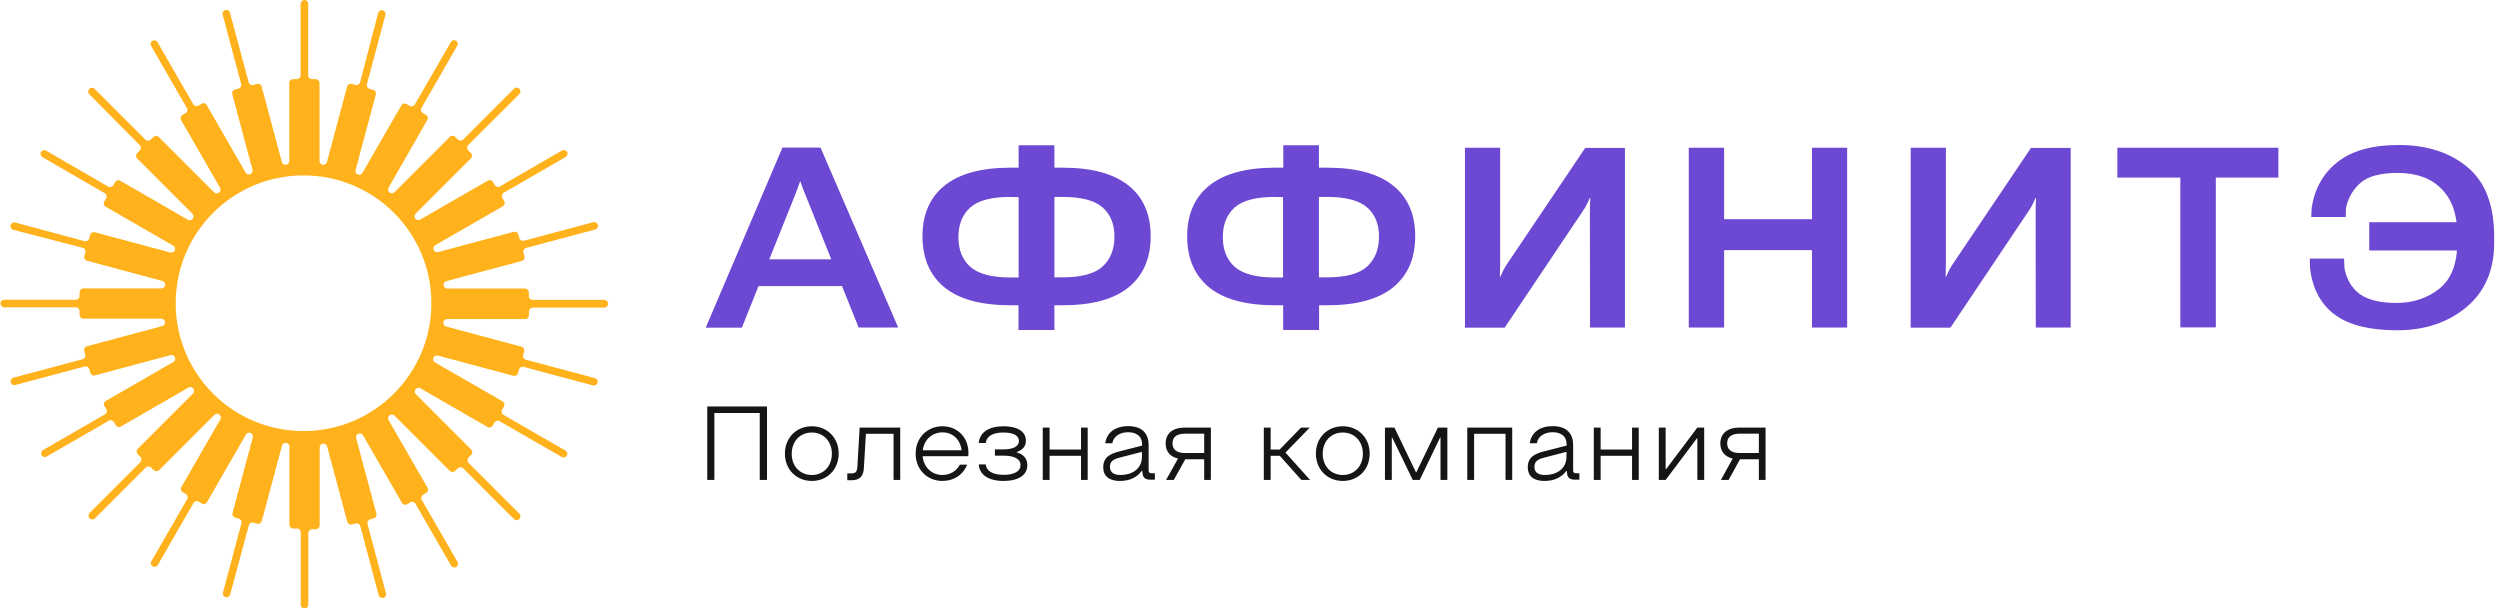 <?xml version="1.0" encoding="UTF-8"?> <svg xmlns="http://www.w3.org/2000/svg" width="473" height="116" viewBox="0 0 473 116" fill="none"><g clip-path="url(#clip0_995_278)"><path fill-rule="evenodd" clip-rule="evenodd" d="M114.33 58.196H100.765L100.793 58.224C100.407 58.224 100.077 58.554 100.077 58.939V59.655C100.077 60.04 99.747 60.37 99.362 60.37H84.586C83.76 60.37 83.595 61.553 84.393 61.773L98.674 65.598C99.059 65.708 99.279 66.093 99.169 66.479L98.977 67.167C98.866 67.552 99.087 67.937 99.472 68.047L112.569 71.542C112.955 71.652 113.175 72.037 113.065 72.422C112.955 72.807 112.569 73.028 112.184 72.917L99.087 69.423C98.701 69.313 98.316 69.533 98.206 69.918L98.013 70.606C97.903 70.991 97.518 71.211 97.133 71.101L82.852 67.277C82.054 67.056 81.586 68.157 82.302 68.57L95.097 75.944C95.427 76.137 95.564 76.577 95.344 76.907L94.987 77.513C94.794 77.843 94.904 78.283 95.234 78.476L106.984 85.245C107.314 85.437 107.451 85.877 107.231 86.208C107.039 86.538 106.598 86.675 106.268 86.455L94.519 79.686C94.189 79.494 93.749 79.604 93.556 79.934L93.198 80.539C93.005 80.87 92.565 81.007 92.235 80.787L79.55 73.468C78.835 73.055 78.092 73.99 78.697 74.596L89.153 85.052C89.428 85.327 89.428 85.767 89.153 86.07L88.658 86.565C88.383 86.841 88.383 87.281 88.658 87.583L98.261 97.186C98.536 97.462 98.536 97.902 98.261 98.205C97.986 98.48 97.546 98.48 97.243 98.205L87.64 88.602C87.365 88.326 86.924 88.326 86.622 88.602L86.126 89.097C85.851 89.372 85.411 89.372 85.108 89.097L74.652 78.641C74.075 78.063 73.112 78.778 73.524 79.494L80.898 92.289C81.091 92.619 80.981 93.059 80.651 93.252L80.046 93.609C79.715 93.802 79.578 94.242 79.798 94.573L86.567 106.322C86.759 106.652 86.649 107.092 86.319 107.285C85.989 107.477 85.549 107.367 85.356 107.037L78.587 95.288C78.394 94.958 77.954 94.82 77.624 95.04L77.019 95.398C76.689 95.591 76.248 95.481 76.056 95.15L68.681 82.355C68.269 81.64 67.168 82.108 67.388 82.906L71.213 97.186C71.323 97.572 71.103 97.957 70.718 98.067L70.03 98.26C69.644 98.37 69.424 98.755 69.534 99.14L73.029 112.238C73.139 112.623 72.919 113.008 72.534 113.118C72.148 113.228 71.763 113.008 71.653 112.623L68.159 99.525C68.049 99.14 67.663 98.92 67.278 99.03L66.59 99.223C66.205 99.333 65.82 99.113 65.71 98.727L61.885 84.447C61.665 83.649 60.482 83.814 60.482 84.639V99.415C60.482 99.8 60.151 100.131 59.766 100.131H59.051C58.666 100.131 58.335 100.461 58.335 100.846V114.412C58.335 114.797 58.005 115.127 57.62 115.127C57.235 115.127 56.904 114.797 56.904 114.412V100.709C56.904 100.323 56.574 99.993 56.189 99.993H55.474C55.089 99.993 54.758 99.663 54.758 99.278V84.502C54.758 83.676 53.575 83.511 53.355 84.309L49.53 98.59C49.42 98.975 49.035 99.195 48.65 99.085L47.962 98.892C47.577 98.782 47.191 99.003 47.081 99.388L43.559 112.485C43.449 112.871 43.064 113.091 42.679 112.981C42.294 112.871 42.073 112.485 42.184 112.1L45.678 99.003C45.788 98.617 45.568 98.232 45.183 98.122L44.495 97.929C44.11 97.819 43.889 97.434 43.999 97.049L47.824 82.768C48.044 81.97 46.944 81.502 46.531 82.218L39.157 95.013C38.964 95.343 38.524 95.481 38.194 95.26L37.588 94.903C37.258 94.71 36.818 94.82 36.625 95.15L29.856 106.9C29.664 107.23 29.223 107.367 28.893 107.147C28.563 106.955 28.425 106.514 28.646 106.184L35.414 94.435C35.607 94.105 35.497 93.665 35.167 93.472L34.562 93.114C34.231 92.921 34.094 92.481 34.314 92.151L41.688 79.356C42.101 78.641 41.165 77.898 40.56 78.503L30.104 88.959C29.829 89.234 29.389 89.234 29.086 88.959L28.591 88.464C28.315 88.189 27.875 88.189 27.573 88.464L17.969 98.067C17.694 98.342 17.254 98.342 16.951 98.067C16.676 97.792 16.676 97.352 16.951 97.049L26.554 87.446C26.829 87.171 26.829 86.73 26.554 86.428L26.059 85.933C25.784 85.657 25.784 85.217 26.059 84.914L36.515 74.458C37.093 73.88 36.378 72.917 35.662 73.33L22.867 80.704C22.537 80.897 22.097 80.787 21.904 80.457L21.547 79.851C21.354 79.521 20.914 79.384 20.583 79.604L8.834 86.373C8.504 86.565 8.064 86.455 7.871 86.125C7.678 85.795 7.788 85.355 8.119 85.162L19.868 78.393C20.198 78.201 20.336 77.76 20.116 77.43L19.758 76.825C19.565 76.495 19.675 76.054 20.006 75.862L32.8 68.487C33.516 68.075 33.048 66.974 32.25 67.194L17.969 71.019C17.584 71.129 17.199 70.909 17.089 70.523L16.896 69.836C16.786 69.45 16.401 69.23 16.016 69.34L2.918 72.835C2.533 72.945 2.148 72.725 2.038 72.34C1.928 71.954 2.148 71.569 2.533 71.459L15.63 67.965C16.016 67.855 16.236 67.469 16.126 67.084L15.933 66.396C15.823 66.011 16.043 65.626 16.428 65.516L30.709 61.691C31.507 61.471 31.342 60.288 30.517 60.288H15.768C15.383 60.288 15.053 59.957 15.053 59.572V58.857C15.053 58.471 14.723 58.141 14.337 58.141H0.799C0.414 58.141 0.084 57.811 0.084 57.426C0.084 57.041 0.414 56.711 0.799 56.711H14.337C14.723 56.711 15.053 56.38 15.053 55.995V55.28C15.053 54.894 15.383 54.564 15.768 54.564H30.544C31.37 54.564 31.535 53.381 30.737 53.161L16.456 49.336C16.071 49.226 15.851 48.841 15.961 48.456L16.153 47.768C16.263 47.383 16.043 46.997 15.658 46.887L2.505 43.475C2.12 43.365 1.9 42.98 2.01 42.595C2.12 42.209 2.505 41.989 2.891 42.099L15.988 45.621C16.373 45.732 16.759 45.511 16.869 45.126L17.061 44.438C17.171 44.053 17.557 43.833 17.942 43.943L32.223 47.768C33.021 47.988 33.488 46.887 32.773 46.474L19.978 39.1C19.648 38.908 19.51 38.467 19.73 38.137L20.088 37.532C20.281 37.202 20.171 36.761 19.84 36.569L8.009 29.717C7.678 29.525 7.541 29.084 7.761 28.754C7.954 28.424 8.394 28.286 8.724 28.507L20.473 35.303C20.803 35.496 21.244 35.386 21.436 35.055L21.794 34.45C21.987 34.12 22.427 33.982 22.757 34.202L35.552 41.577C36.267 41.989 37.011 41.054 36.405 40.449L25.949 29.992C25.674 29.717 25.674 29.277 25.949 28.974L26.444 28.479C26.72 28.204 26.72 27.764 26.444 27.461L16.896 17.83C16.621 17.555 16.621 17.115 16.896 16.812C17.171 16.537 17.612 16.537 17.914 16.812L27.517 26.415C27.793 26.691 28.233 26.691 28.535 26.415L29.031 25.92C29.306 25.645 29.746 25.645 30.049 25.92L40.505 36.376C41.083 36.954 42.046 36.239 41.633 35.523L34.259 22.728C34.066 22.398 34.176 21.958 34.507 21.765L35.112 21.407C35.442 21.215 35.58 20.775 35.359 20.444L28.591 8.695C28.398 8.365 28.508 7.925 28.838 7.732C29.168 7.539 29.609 7.649 29.801 7.98L36.57 19.729C36.763 20.059 37.203 20.197 37.533 19.977L38.139 19.619C38.469 19.426 38.909 19.536 39.102 19.867L46.476 32.661C46.889 33.377 47.989 32.909 47.769 32.111L43.944 17.83C43.834 17.445 44.055 17.06 44.44 16.95L45.128 16.757C45.513 16.647 45.733 16.262 45.623 15.877L42.128 2.779C42.018 2.394 42.239 2.009 42.624 1.899C43.009 1.789 43.394 2.009 43.504 2.394L47.054 15.574C47.164 15.959 47.549 16.179 47.934 16.069L48.622 15.877C49.007 15.767 49.393 15.987 49.503 16.372L53.327 30.653C53.548 31.451 54.731 31.286 54.731 30.46V15.684C54.731 15.299 55.061 14.969 55.446 14.969H56.162C56.547 14.969 56.877 14.639 56.877 14.253V0.715C56.877 0.33 57.207 0 57.592 0C57.978 0 58.308 0.33 58.308 0.715V14.253C58.308 14.639 58.638 14.969 59.023 14.969H59.739C60.124 14.969 60.454 15.299 60.454 15.684V30.46C60.454 31.286 61.637 31.451 61.857 30.653L65.682 16.372C65.792 15.987 66.177 15.767 66.563 15.877L67.251 16.069C67.636 16.179 68.021 15.959 68.131 15.574L71.543 2.449C71.653 2.064 72.038 1.844 72.424 1.954C72.809 2.064 73.029 2.449 72.919 2.834L69.424 15.932C69.314 16.317 69.534 16.702 69.92 16.812L70.608 17.005C70.993 17.115 71.213 17.5 71.103 17.885L67.278 32.166C67.058 32.964 68.159 33.432 68.571 32.717L75.946 19.922C76.138 19.591 76.579 19.454 76.909 19.674L77.514 20.032C77.844 20.224 78.284 20.114 78.477 19.784L85.301 7.952C85.494 7.622 85.934 7.484 86.264 7.704C86.594 7.897 86.732 8.337 86.512 8.668L79.743 20.417C79.55 20.747 79.66 21.187 79.99 21.38L80.596 21.738C80.926 21.93 81.064 22.37 80.844 22.701L73.524 35.496C73.112 36.211 74.047 36.954 74.652 36.349L85.108 25.893C85.384 25.617 85.824 25.617 86.126 25.893L86.622 26.388C86.897 26.663 87.337 26.663 87.64 26.388L97.243 16.785C97.518 16.51 97.958 16.51 98.261 16.785C98.536 17.06 98.536 17.5 98.261 17.803L88.603 27.433C88.328 27.709 88.328 28.149 88.603 28.451L89.098 28.947C89.373 29.222 89.373 29.662 89.098 29.965L78.642 40.421C78.064 40.999 78.78 41.962 79.495 41.549L92.29 34.175C92.62 33.982 93.061 34.092 93.253 34.422L93.611 35.028C93.803 35.358 94.244 35.496 94.574 35.276L106.323 28.479C106.653 28.286 107.094 28.396 107.286 28.727C107.479 29.057 107.369 29.497 107.039 29.69L95.289 36.486C94.959 36.679 94.822 37.119 95.042 37.449L95.399 38.055C95.592 38.385 95.482 38.825 95.152 39.018L82.357 46.392C81.641 46.805 82.109 47.905 82.907 47.685L97.188 43.861C97.573 43.75 97.958 43.971 98.069 44.356L98.261 45.044C98.371 45.429 98.756 45.649 99.142 45.539L112.239 42.044C112.624 41.934 113.01 42.154 113.12 42.54C113.23 42.925 113.01 43.31 112.624 43.42L99.527 46.915C99.142 47.025 98.921 47.41 99.031 47.795L99.224 48.483C99.334 48.868 99.114 49.254 98.729 49.364L84.448 53.188C83.65 53.409 83.815 54.592 84.641 54.592H99.334C99.719 54.592 100.05 54.922 100.05 55.307V56.023C100.05 56.408 100.38 56.738 100.765 56.738H114.33C114.716 56.738 115.046 57.068 115.046 57.453C115.046 57.866 114.716 58.196 114.33 58.196ZM81.614 57.371C81.614 70.716 70.8 81.557 57.427 81.557C44.055 81.557 33.241 70.744 33.241 57.371C33.241 44.026 44.055 33.184 57.427 33.184C70.8 33.184 81.614 43.998 81.614 57.371Z" fill="#FFB21B"></path><path d="M133.536 61.966L148.037 27.929H155.246L169.94 61.966H162.455L152.357 36.789C152.137 36.239 151.972 35.798 151.834 35.468C151.697 35.138 151.587 34.753 151.449 34.34H151.366C151.201 34.753 151.064 35.138 150.954 35.496C150.816 35.826 150.679 36.266 150.458 36.817L140.36 61.994H133.536V61.966ZM140.635 54.124L142.314 49.061H160.804L162.538 54.124H140.635ZM199.492 27.489V31.726H201.06C206.564 31.726 210.691 32.854 213.498 35.083C216.304 37.312 217.708 40.531 217.708 44.686C217.708 48.841 216.332 52.06 213.553 54.344C210.774 56.628 206.591 57.756 201.005 57.756H199.492V62.434H192.696V57.756H191.237C185.624 57.756 181.441 56.628 178.662 54.344C175.911 52.06 174.535 48.869 174.535 44.714C174.535 40.531 175.938 37.339 178.745 35.083C181.552 32.854 185.679 31.726 191.182 31.726H192.723V27.489H199.492ZM201.005 37.257H199.492V52.473H201.005C204.61 52.473 207.141 51.785 208.627 50.41C210.113 49.034 210.856 47.135 210.856 44.769C210.856 42.402 210.113 40.559 208.6 39.238C207.114 37.917 204.582 37.257 201.005 37.257ZM191.182 37.257C187.605 37.257 185.074 37.917 183.56 39.266C182.074 40.614 181.331 42.485 181.331 44.879C181.331 47.245 182.074 49.116 183.56 50.465C185.074 51.813 187.605 52.501 191.182 52.501H192.723V37.284H191.182V37.257ZM249.544 27.489V31.726H251.112C256.615 31.726 260.743 32.854 263.549 35.083C266.356 37.312 267.759 40.531 267.759 44.686C267.759 48.841 266.383 52.06 263.604 54.344C260.825 56.628 256.643 57.756 251.057 57.756H249.571V62.434H242.775V57.756H241.316C235.703 57.756 231.521 56.628 228.741 54.344C225.99 52.06 224.614 48.869 224.614 44.714C224.614 40.531 226.017 37.339 228.824 35.083C231.631 32.854 235.758 31.726 241.261 31.726H242.802V27.489H249.544ZM251.057 37.257H249.544V52.473H251.057C254.662 52.473 257.193 51.785 258.679 50.41C260.165 49.034 260.908 47.135 260.908 44.769C260.908 42.402 260.165 40.559 258.651 39.238C257.138 37.917 254.607 37.257 251.057 37.257ZM241.206 37.257C237.629 37.257 235.098 37.917 233.584 39.266C232.098 40.614 231.356 42.485 231.356 44.879C231.356 47.245 232.098 49.116 233.584 50.465C235.098 51.813 237.629 52.501 241.206 52.501H242.747V37.284H241.206V37.257ZM307.465 61.966H300.833L300.806 40.036C300.806 39.541 300.806 39.1 300.833 38.66C300.833 38.22 300.861 37.835 300.888 37.477H300.778C300.641 37.807 300.476 38.192 300.256 38.605C300.063 39.018 299.788 39.486 299.403 40.036L284.682 61.994H277.17V27.956H283.829V49.804C283.829 50.299 283.829 50.712 283.801 51.125C283.801 51.51 283.801 51.923 283.773 52.336H283.884C284.049 51.95 284.214 51.593 284.379 51.235C284.571 50.877 284.819 50.437 285.177 49.887L299.925 27.984H307.437V61.966H307.465ZM319.517 61.966V27.956H326.203V41.467H342.823V27.956H349.482V61.966H342.823V47.328H326.203V61.966H319.517ZM391.801 61.966H385.17L385.142 40.036C385.142 39.541 385.142 39.1 385.17 38.66C385.197 38.22 385.197 37.835 385.225 37.477H385.115C384.977 37.807 384.812 38.192 384.592 38.605C384.399 39.018 384.124 39.486 383.739 40.036L369.018 61.994H361.506V27.956H368.165V49.804C368.165 50.299 368.165 50.712 368.138 51.125C368.138 51.51 368.138 51.923 368.11 52.336H368.22C368.385 51.95 368.55 51.593 368.715 51.235C368.908 50.877 369.156 50.437 369.513 49.887L384.262 27.984H391.774V61.966H391.801ZM400.606 33.597V27.956H431.067V33.597H419.235V61.939H412.521V33.597H400.606ZM468.543 42.045V47.383H448.264V42.045H468.543ZM464.911 45.924V44.246C464.911 40.559 463.921 37.725 461.912 35.716C459.931 33.707 457.179 32.717 453.657 32.717C450.383 32.717 448.044 33.349 446.613 34.588C445.21 35.826 444.274 37.394 443.862 39.348L443.807 41.054H437.285L437.368 39.321C437.918 35.688 439.542 32.799 442.266 30.653C444.99 28.507 448.842 27.434 453.822 27.434C459.16 27.434 463.508 28.837 466.865 31.643C470.222 34.423 471.9 38.825 471.9 44.851V45.924C471.9 51.125 470.139 55.197 466.645 58.114C463.15 61.031 458.775 62.489 453.52 62.489C448.374 62.489 444.467 61.526 441.798 59.572C439.129 57.619 437.533 54.674 437.065 50.767L437.01 48.924H443.504L443.559 50.685C443.972 52.858 444.935 54.509 446.476 55.638C448.044 56.766 450.355 57.316 453.41 57.316C456.574 57.316 459.271 56.408 461.527 54.619C463.783 52.803 464.911 49.914 464.911 45.924Z" fill="#6C48D3"></path><path d="M133.81 90.802V76.907H145.119V90.802H143.743V78.145H135.158V90.802H133.81ZM153.594 90.995C150.704 90.995 148.503 88.849 148.503 85.822C148.503 82.795 150.704 80.649 153.594 80.649C156.483 80.649 158.684 82.795 158.684 85.822C158.657 88.876 156.483 90.995 153.594 90.995ZM153.594 89.867C155.822 89.867 157.391 88.188 157.391 85.849C157.391 83.483 155.795 81.832 153.594 81.832C151.392 81.832 149.796 83.483 149.796 85.849C149.769 88.188 151.365 89.867 153.594 89.867ZM170.323 80.897V90.802H169.058V82.08H163.83L163.444 88.573C163.362 90.032 162.701 90.857 161.188 90.857H160.307V89.564H161.05C161.903 89.564 162.151 89.234 162.206 88.408L162.646 80.897H170.323ZM178.303 90.995C175.441 90.995 173.24 88.849 173.24 85.822C173.24 82.795 175.469 80.649 178.303 80.649C181.137 80.649 183.228 82.74 183.228 85.657C183.228 86.042 183.201 86.317 183.201 86.317H174.561C174.753 88.408 176.294 89.867 178.303 89.867C179.761 89.867 181 89.096 181.605 87.913H182.981C182.183 89.949 180.339 90.995 178.303 90.995ZM174.588 85.189H181.935C181.687 83.18 180.284 81.805 178.33 81.805C176.377 81.805 174.836 83.18 174.588 85.189ZM189.887 90.995C186.915 90.995 185.292 89.757 185.182 87.858H186.503C186.613 89.069 187.741 89.839 189.887 89.839C191.758 89.839 193.079 89.234 193.079 87.996C193.079 86.757 191.731 86.207 189.832 86.207H188.236V85.024H189.832C191.593 85.024 192.776 84.529 192.776 83.428C192.776 82.327 191.593 81.832 189.832 81.832C188.374 81.832 186.723 82.217 186.503 83.813H185.182C185.347 81.777 187.136 80.649 189.86 80.649C192.281 80.649 194.097 81.502 194.097 83.373C194.097 84.419 193.519 85.106 192.391 85.519V85.602C193.574 85.932 194.372 86.73 194.372 87.996C194.372 89.894 192.666 90.995 189.887 90.995ZM198.582 86.235V90.802H197.289V80.897H198.582V85.052H204.526V80.897H205.791V90.802H204.526V86.235H198.582ZM211.9 90.995C210.662 90.995 208.736 90.665 208.736 88.381C208.736 86.455 210.139 85.822 211.872 85.382L216.082 84.308V84.088C216.082 82.19 214.542 81.777 213.441 81.777C212.01 81.777 210.689 82.465 210.442 83.868H209.121C209.368 81.805 211.074 80.621 213.441 80.621C214.927 80.621 217.321 81.089 217.321 84.226V88.959C217.321 89.399 217.458 89.537 217.898 89.537H218.504V90.747H217.513C216.715 90.747 216.275 90.335 216.192 89.702L216.11 89.096H216C215.147 90.335 213.689 90.995 211.9 90.995ZM212.038 89.867C213.936 89.867 216.055 88.904 216.055 86.4V85.492L211.9 86.565C210.524 86.895 210.001 87.39 210.001 88.298C210.001 89.702 211.212 89.867 212.038 89.867ZM222.081 90.802H220.623L222.879 86.757C221.421 86.427 220.54 85.437 220.54 83.896C220.54 81.97 221.916 80.897 224.172 80.897H229.097V90.802H227.832V86.895H224.255L222.081 90.802ZM224.172 85.712H227.832V82.052H224.172C222.439 82.052 221.833 82.878 221.833 83.868C221.833 84.886 222.439 85.712 224.172 85.712ZM239.113 90.802V80.897H240.407V85.052H242.113L246.157 80.897H247.808L243.213 85.629L247.863 90.802H246.212L242.14 86.235H240.407V90.802H239.113ZM254.054 90.995C251.165 90.995 248.964 88.849 248.964 85.822C248.964 82.795 251.165 80.649 254.054 80.649C256.944 80.649 259.145 82.795 259.145 85.822C259.145 88.876 256.944 90.995 254.054 90.995ZM254.054 89.867C256.283 89.867 257.852 88.188 257.852 85.849C257.852 83.483 256.256 81.832 254.054 81.832C251.853 81.832 250.257 83.483 250.257 85.849C250.257 88.188 251.826 89.867 254.054 89.867ZM273.838 80.897V90.802H272.545V82.795H272.463L268.61 90.802H267.29L263.41 82.795H263.327V90.802H262.034V80.897H263.823L267.895 89.344H267.978L272.05 80.897H273.838ZM278.901 82.052V90.802H277.608V80.897H286.111V90.802H284.845V82.08H278.901V82.052ZM292.219 90.995C290.981 90.995 289.055 90.665 289.055 88.381C289.055 86.455 290.458 85.822 292.192 85.382L296.402 84.308V84.088C296.402 82.19 294.861 81.777 293.76 81.777C292.329 81.777 291.008 82.465 290.761 83.868H289.44C289.688 81.805 291.394 80.621 293.76 80.621C295.246 80.621 297.64 81.089 297.64 84.226V88.959C297.64 89.399 297.777 89.537 298.218 89.537H298.823V90.747H297.832C297.034 90.747 296.594 90.335 296.512 89.702L296.429 89.096H296.347C295.466 90.335 294.008 90.995 292.219 90.995ZM292.357 89.867C294.228 89.867 296.374 88.904 296.374 86.4V85.492L292.219 86.565C290.843 86.895 290.321 87.39 290.321 88.298C290.293 89.702 291.531 89.867 292.357 89.867ZM302.84 86.235V90.802H301.547V80.897H302.84V85.052H308.784V80.897H310.05V90.802H308.784V86.235H302.84ZM322.432 80.897V90.802H321.138V82.933H321.056L315.14 90.802H313.847V80.897H315.14V88.766H315.223L321.138 80.897H322.432ZM327.054 90.802H325.596L327.825 86.757C326.367 86.427 325.486 85.437 325.486 83.896C325.486 81.97 326.862 80.897 329.118 80.897H334.043V90.802H332.778V86.895H329.201L327.054 90.802ZM329.118 85.712H332.778V82.052H329.118C327.385 82.052 326.779 82.878 326.779 83.868C326.779 84.886 327.385 85.712 329.118 85.712Z" fill="#151515"></path></g><defs><clipPath id="clip0_995_278"><rect width="473" height="115.017" fill="white"></rect></clipPath></defs></svg> 
